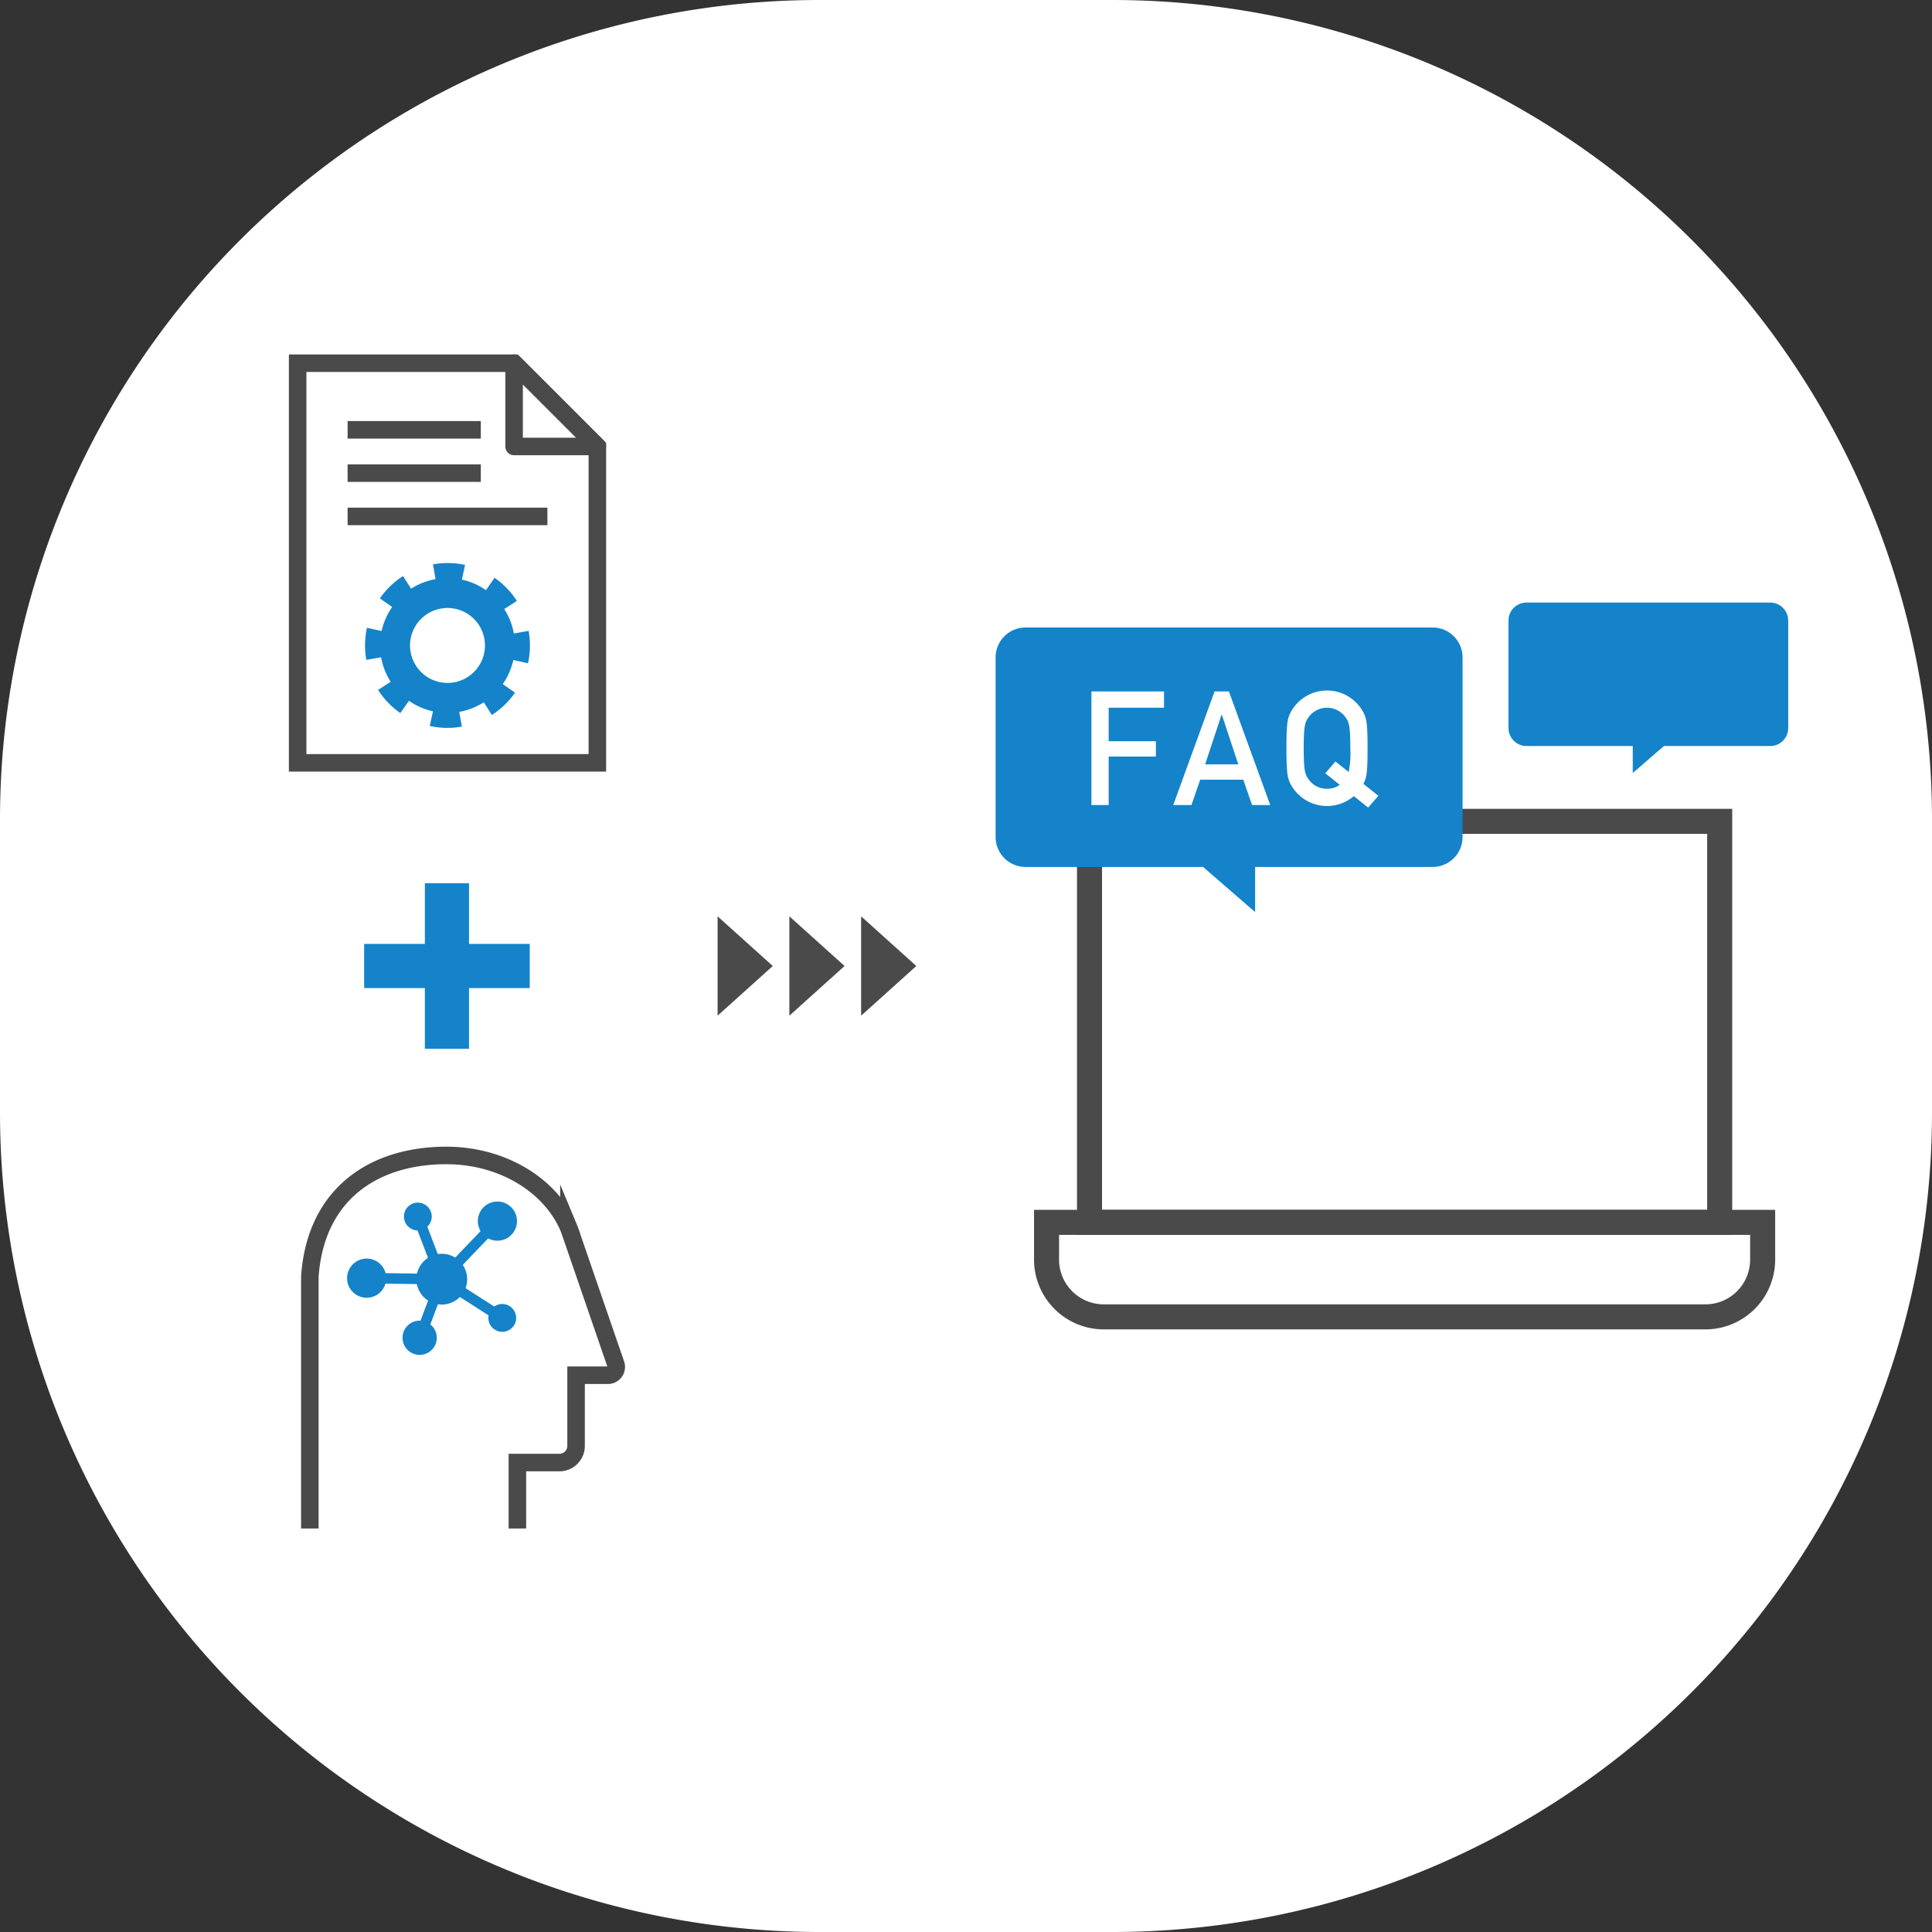 <svg xmlns="http://www.w3.org/2000/svg" xmlns:xlink="http://www.w3.org/1999/xlink" width="350" height="350" viewBox="0 0 350 350">
  <rect x="0" y="0" width="350" height="350" fill="#333333" stroke="none"/>
  <defs>
    <clipPath id="clip-path">
      <rect id="長方形_23628" data-name="長方形 23628" width="58.685" height="69.173" transform="translate(0 0)" fill="none"/>
    </clipPath>
    <clipPath id="clip-path-2">
      <rect id="長方形_23629" data-name="長方形 23629" width="57.471" height="75.57" transform="translate(0 0)" fill="none"/>
    </clipPath>
    <clipPath id="clip-path-4">
      <rect id="長方形_23632" data-name="長方形 23632" width="143.587" height="131.673" fill="none"/>
    </clipPath>
  </defs>
  <g id="achievements_point_03" transform="translate(-200 -5602)">
    <path id="パス_17628" data-name="パス 17628" d="M350,148.485v53.03A148.485,148.485,0,0,1,201.515,350h-53.03A148.485,148.485,0,0,1,0,201.515v-53.03A148.485,148.485,0,0,1,148.485,0h53.03A148.485,148.485,0,0,1,350,148.485" transform="translate(200 5602)" fill="#fff"/>
    <g id="グループ_4100" data-name="グループ 4100" transform="translate(-661.531 465.5)">
      <line id="線_13" data-name="線 13" x2="30" transform="translate(927.5 5311.5)" fill="none" stroke="#1483c9" stroke-width="8"/>
      <line id="線_14" data-name="線 14" x2="30" transform="translate(942.5 5296.5) rotate(90)" fill="none" stroke="#1483c9" stroke-width="8"/>
    </g>
    <g id="グループ_4048" data-name="グループ 4048" transform="translate(254.544 5809.733)">
      <g id="グループ_4047" data-name="グループ 4047" clip-path="url(#clip-path)">
        <path id="パス_17629" data-name="パス 17629" d="M1.588,69.173V23.522C2.647,8.438,13.321,1.587,26.306,1.587c10.259,0,18.978,5.482,22.189,13.122h0l.029.081a17.008,17.008,0,0,1,.615,1.739L57.01,39.394a1.508,1.508,0,0,1-1.422,2.01h-5.77v12.8A3.017,3.017,0,0,1,46.8,57.224H39.185V69.173" fill="none" stroke="#4a4a4a" stroke-miterlimit="10" stroke-width="3.175"/>
        <path id="パス_17630" data-name="パス 17630" d="M30.088,24a4.6,4.6,0,1,1-4.6-4.6,4.6,4.6,0,0,1,4.6,4.6" fill="#1483c9"/>
        <path id="パス_17631" data-name="パス 17631" d="M15.428,23.82a3.547,3.547,0,1,1-3.547-3.547,3.547,3.547,0,0,1,3.547,3.547" fill="#1483c9"/>
        <path id="パス_17632" data-name="パス 17632" d="M39.113,13.483a3.547,3.547,0,1,1-3.547-3.547,3.547,3.547,0,0,1,3.547,3.547" fill="#1483c9"/>
        <path id="パス_17633" data-name="パス 17633" d="M23.669,12.654a2.519,2.519,0,1,1-2.519-2.519,2.519,2.519,0,0,1,2.519,2.519" fill="#1483c9"/>
        <path id="パス_17634" data-name="パス 17634" d="M38.962,31.014A2.519,2.519,0,1,1,36.443,28.5a2.519,2.519,0,0,1,2.519,2.519" fill="#1483c9"/>
        <path id="パス_17635" data-name="パス 17635" d="M24.58,34.618a3.1,3.1,0,1,1-3.1-3.1,3.1,3.1,0,0,1,3.1,3.1" fill="#1483c9"/>
        <line id="線_36" data-name="線 36" y1="10.616" x2="4.001" transform="translate(21.485 24.002)" fill="none" stroke="#1483c9" stroke-miterlimit="10" stroke-width="1.905"/>
        <line id="線_37" data-name="線 37" x1="10.957" y1="7.012" transform="translate(25.486 24.002)" fill="none" stroke="#1483c9" stroke-miterlimit="10" stroke-width="1.905"/>
        <line id="線_38" data-name="線 38" x1="10.08" y2="10.518" transform="translate(25.486 13.483)" fill="none" stroke="#1483c9" stroke-miterlimit="10" stroke-width="1.905"/>
        <line id="線_39" data-name="線 39" x2="4.335" y2="11.348" transform="translate(21.15 12.654)" fill="none" stroke="#1483c9" stroke-miterlimit="10" stroke-width="1.905"/>
        <line id="線_40" data-name="線 40" x2="13.604" y2="0.182" transform="translate(11.882 23.82)" fill="none" stroke="#1483c9" stroke-miterlimit="10" stroke-width="1.905"/>
      </g>
    </g>
    <g id="グループ_4049" data-name="グループ 4049" transform="translate(252.334 5666.215)">
      <g id="グループ_4050" data-name="グループ 4050">
        <g id="グループ_4049-2" data-name="グループ 4049" clip-path="url(#clip-path-2)">
          <path id="パス_17636" data-name="パス 17636" d="M55.883,27.781v46.2H1.587V1.587H40.8L55.883,16.67Z" fill="none" stroke="#4a4a4a" stroke-miterlimit="10" stroke-width="3.175"/>
        </g>
      </g>
      <line id="線_41" data-name="線 41" x2="24.132" transform="translate(10.637 13.653)" fill="none" stroke="#4a4a4a" stroke-miterlimit="10" stroke-width="3.175"/>
      <line id="線_42" data-name="線 42" x2="24.132" transform="translate(10.637 21.496)" fill="none" stroke="#4a4a4a" stroke-miterlimit="10" stroke-width="3.175"/>
      <line id="線_43" data-name="線 43" x2="36.197" transform="translate(10.637 29.339)" fill="none" stroke="#4a4a4a" stroke-miterlimit="10" stroke-width="3.175"/>
      <g id="グループ_4052" data-name="グループ 4052">
        <g id="グループ_4051" data-name="グループ 4051" clip-path="url(#clip-path-2)">
          <path id="パス_17637" data-name="パス 17637" d="M40.8,1.588V16.67H55.883Z" fill="none" stroke="#4a4a4a" stroke-linecap="round" stroke-linejoin="round" stroke-width="3.175"/>
          <path id="パス_17638" data-name="パス 17638" d="M40.756,50.549a12.163,12.163,0,0,0-1.743-4.432L41.3,44.646a14.888,14.888,0,0,0-4.043-4.188L35.7,42.693a12.25,12.25,0,0,0-4.364-1.907l.581-2.658a14.86,14.86,0,0,0-5.778-.113l-.037.006.471,2.675a12.152,12.152,0,0,0-4.433,1.739l-1.468-2.288a14.879,14.879,0,0,0-4.193,4.039l2.233,1.555A12.256,12.256,0,0,0,16.8,50.1l-2.657-.584a14.875,14.875,0,0,0-.113,5.813l2.675-.469A12.147,12.147,0,0,0,18.444,59.3l-2.29,1.466a14.875,14.875,0,0,0,4.035,4.2l1.558-2.231a12.244,12.244,0,0,0,4.36,1.916L25.52,67.3a14.859,14.859,0,0,0,5.808.12l.012,0-.478-2.673a12.152,12.152,0,0,0,4.444-1.732l1.464,2.291a14.885,14.885,0,0,0,4.2-4.03l-2.229-1.56a12.267,12.267,0,0,0,1.92-4.358l2.655.589a14.835,14.835,0,0,0,.123-5.822l-.008-.05ZM22.051,53.9A6.787,6.787,0,1,1,29.913,59.4,6.794,6.794,0,0,1,22.051,53.9" fill="#1483c9"/>
        </g>
      </g>
    </g>
    <g id="グループ_4053" data-name="グループ 4053" transform="translate(380.364 5711.164)">
      <rect id="長方形_23631" data-name="長方形 23631" width="114.162" height="72.649" transform="translate(17.011 39.632)" fill="none" stroke="#4a4a4a" stroke-miterlimit="10" stroke-width="4.536"/>
      <g id="グループ_4054" data-name="グループ 4054">
        <g id="グループ_4053-2" data-name="グループ 4053" clip-path="url(#clip-path-4)">
          <path id="パス_17639" data-name="パス 17639" d="M128.579,129.4H19.606A10.378,10.378,0,0,1,9.228,119.027v-6.746H138.957v6.746A10.378,10.378,0,0,1,128.579,129.4Z" fill="none" stroke="#4a4a4a" stroke-miterlimit="10" stroke-width="4.536"/>
          <path id="パス_17640" data-name="パス 17640" d="M96.166,0h44.172a3.248,3.248,0,0,1,3.248,3.248V22.736a3.248,3.248,0,0,1-3.248,3.248H121.077l-5.65,4.893V25.984H96.166a3.248,3.248,0,0,1-3.248-3.248V3.248A3.248,3.248,0,0,1,96.166,0" fill="#1483c9"/>
          <path id="パス_17641" data-name="パス 17641" d="M79.171,4.512H5.423A5.423,5.423,0,0,0,0,9.935V42.471a5.423,5.423,0,0,0,5.423,5.422H37.58l9.433,8.169V47.893H79.171a5.423,5.423,0,0,0,5.423-5.422V9.935a5.423,5.423,0,0,0-5.423-5.423" fill="#1483c9"/>
          <path id="パス_17642" data-name="パス 17642" d="M17.359,16.1H30.508v2.948H20.48v6.069h8.554v2.775H20.48v8.785H17.359Z" fill="#fff"/>
          <path id="パス_17643" data-name="パス 17643" d="M44.867,32.083h-7.8l-1.59,4.6H32.18L39.664,16.1h2.6l7.485,20.577H46.456Zm-.9-2.774-2.977-8.988h-.057l-2.978,8.988Z" fill="#fff"/>
          <path id="パス_17644" data-name="パス 17644" d="M64.891,35.061a7.468,7.468,0,0,1-11.3-1.907c-.665-1.214-.9-1.822-.9-6.763s.231-5.549.9-6.763a7.463,7.463,0,0,1,12.889,0c.665,1.214.9,1.821.9,6.763,0,4.45-.174,5.375-.752,6.444L69.341,35l-1.85,2.139Zm-5.173-4.133,1.85-2.139,2.4,1.908a17.578,17.578,0,0,0,.289-4.306c0-4.22-.231-4.8-1.041-5.838a4.112,4.112,0,0,0-6.357,0c-.81,1.04-1.041,1.618-1.041,5.838s.231,4.8,1.041,5.838a3.961,3.961,0,0,0,3.178,1.5,3.8,3.8,0,0,0,2.313-.722Z" fill="#fff"/>
        </g>
      </g>
    </g>
    <g id="グループ_4099" data-name="グループ 4099" transform="translate(-14 856)">
      <path id="多角形_16" data-name="多角形 16" d="M9,0l9,10H0Z" transform="translate(354 4912) rotate(90)" fill="#4a4a4a"/>
      <path id="多角形_17" data-name="多角形 17" d="M9,0l9,10H0Z" transform="translate(367 4912) rotate(90)" fill="#4a4a4a"/>
      <path id="多角形_18" data-name="多角形 18" d="M9,0l9,10H0Z" transform="translate(380 4912) rotate(90)" fill="#4a4a4a"/>
    </g>
  </g>
</svg>
